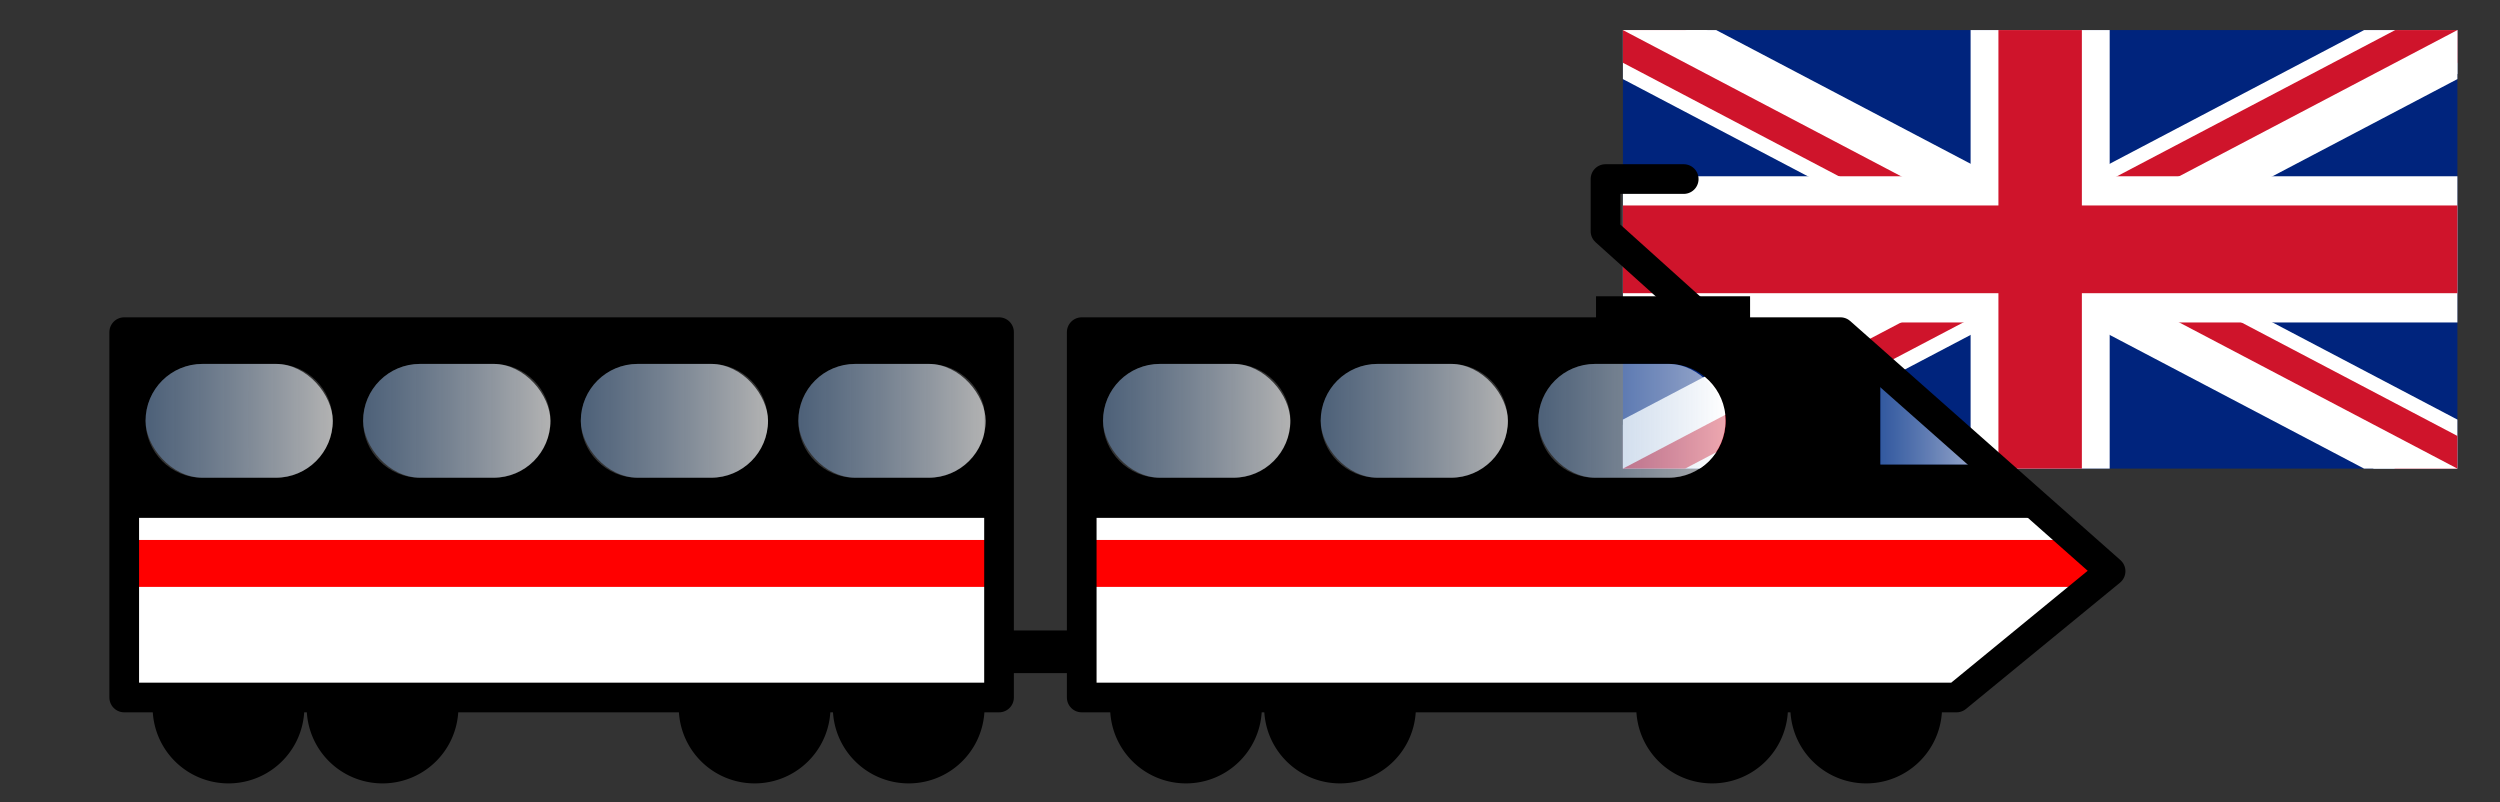<?xml version="1.0" encoding="UTF-8" standalone="no"?>
<!-- Created with Inkscape (http://www.inkscape.org/) -->
<svg
   xmlns:dc="http://purl.org/dc/elements/1.1/"
   xmlns:cc="http://web.resource.org/cc/"
   xmlns:rdf="http://www.w3.org/1999/02/22-rdf-syntax-ns#"
   xmlns:svg="http://www.w3.org/2000/svg"
   xmlns="http://www.w3.org/2000/svg"
   xmlns:xlink="http://www.w3.org/1999/xlink"
   xmlns:sodipodi="http://sodipodi.sourceforge.net/DTD/sodipodi-0.dtd"
   xmlns:inkscape="http://www.inkscape.org/namespaces/inkscape"
   id="svg2"
   sodipodi:version="0.32"
   inkscape:version="0.45"
   width="225.408"
   height="72.322"
   version="1.0"
   sodipodi:docbase="/Users/richardthompson/Desktop"
   sodipodi:docname="Icon_train.svg"
   inkscape:output_extension="org.inkscape.output.svg.inkscape"
   sodipodi:modified="true">
  <rect width="100%" height="100%" fill="#333333" stroke="none"/>
  <defs
     id="defs5">
    <linearGradient
       id="linearGradient3238">
      <stop
         style="stop-color:#6a93c5;stop-opacity:0.478;"
         offset="0"
         id="stop3240" />
      <stop
         style="stop-color:#ffffff;stop-opacity:0.625;"
         offset="1"
         id="stop3242" />
    </linearGradient>
    <linearGradient
       inkscape:collect="always"
       xlink:href="#linearGradient3238"
       id="linearGradient3345"
       gradientUnits="userSpaceOnUse"
       x1="59.171"
       y1="-11.099"
       x2="62.525"
       y2="-11.099"
       gradientTransform="matrix(2.676,0,0,2.676,11.2,67.207)" />
    <linearGradient
       inkscape:collect="always"
       xlink:href="#linearGradient3238"
       id="linearGradient3416"
       gradientUnits="userSpaceOnUse"
       gradientTransform="matrix(2.676,0,0,2.676,11.2,13.686)"
       x1="0.719"
       y1="9.064"
       x2="7.027"
       y2="9.064" />
    <linearGradient
       inkscape:collect="always"
       xlink:href="#linearGradient3238"
       id="linearGradient3421"
       gradientUnits="userSpaceOnUse"
       gradientTransform="matrix(2.676,0,0,2.676,11.2,13.686)"
       x1="8.051"
       y1="9.064"
       x2="14.359"
       y2="9.064" />
    <linearGradient
       inkscape:collect="always"
       xlink:href="#linearGradient3238"
       id="linearGradient3425"
       gradientUnits="userSpaceOnUse"
       gradientTransform="matrix(2.676,0,0,2.676,11.2,13.686)"
       x1="15.383"
       y1="9.064"
       x2="21.691"
       y2="9.064" />
    <linearGradient
       inkscape:collect="always"
       xlink:href="#linearGradient3238"
       id="linearGradient3429"
       gradientUnits="userSpaceOnUse"
       gradientTransform="matrix(2.676,0,0,2.676,11.2,13.686)"
       x1="22.715"
       y1="9.064"
       x2="29.023"
       y2="9.064" />
    <linearGradient
       inkscape:collect="always"
       xlink:href="#linearGradient3238"
       id="linearGradient3443"
       gradientUnits="userSpaceOnUse"
       x1="0.719"
       y1="9.064"
       x2="7.027"
       y2="9.064" />
    <linearGradient
       inkscape:collect="always"
       xlink:href="#linearGradient3238"
       id="linearGradient3445"
       gradientUnits="userSpaceOnUse"
       x1="8.051"
       y1="9.064"
       x2="14.359"
       y2="9.064" />
    <linearGradient
       inkscape:collect="always"
       xlink:href="#linearGradient3238"
       id="linearGradient3447"
       gradientUnits="userSpaceOnUse"
       x1="15.383"
       y1="9.064"
       x2="21.691"
       y2="9.064" />
    <clipPath
       id="border">
      <rect
         id="rect2257"
         height="15"
         width="30"
         y="-7.5"
         x="-15" />
    </clipPath>
  </defs>
  <sodipodi:namedview
     inkscape:window-height="909"
     inkscape:window-width="1499"
     inkscape:pageshadow="2"
     inkscape:pageopacity="0.0"
     guidetolerance="10.0"
     gridtolerance="10.0"
     objecttolerance="10.0"
     borderopacity="1.0"
     bordercolor="#666666"
     pagecolor="#ffffff"
     id="base"
     showguides="true"
     inkscape:guide-bbox="true"
     inkscape:zoom="4.4275362"
     inkscape:cx="73.112201"
     inkscape:cy="22.179462"
     inkscape:window-x="0"
     inkscape:window-y="22"
     inkscape:current-layer="svg2" />
  <g
     id="g2259"
     clip-path="url(#border)"
     transform="matrix(2.508,0,0,2.636,183.946,22.482)">
    <circle
       id="circle2261"
       r="20"
       cx="0"
       cy="0"
       sodipodi:cx="0"
       sodipodi:cy="0"
       sodipodi:rx="20"
       sodipodi:ry="20"
       style="fill:#00247d" />
    <path
       id="diags_white"
       d="M -20,-10 L 20,10 M -20,10 L 20,-10"
       style="stroke:#ffffff;stroke-width:3" />
    <path
       id="diags_red"
       d="M -20,-10 L 20,10 M -20,10 L 20,-10"
       style="stroke:#cf142b;stroke-width:2" />
    <path
       id="eraser_white"
       d="M 0,0 L 20,10 L 17,10 L -3,0 M 0,0 L 20,-10 L 23,-10 L 3,0 M 0,0 L -20,10 L -23,10 L -3,0 M 0,0 L -20,-10 L -17,-10 L 3,0"
       style="fill:#ffffff;stroke:none" />
    <comment
       id="comment2266">I think the above two lines give the simplest way to make the diagonals</comment>
    <path
       id="cross_white"
       d="M -20,0 L 20,0 M 0,-10 L 0,10"
       style="stroke:#ffffff;stroke-width:5" />
    <path
       id="cross_red"
       d="M -20,0 L 20,0 M 0,-10 L 0,10"
       style="stroke:#cf142b;stroke-width:3" />
  </g>
  <rect
     style="fill:#000000;fill-opacity:1;fill-rule:nonzero;stroke:none;stroke-linecap:round;stroke-linejoin:round;stroke-opacity:1"
     id="rect3302"
     width="11.112"
     height="3.846"
     x="88.557"
     y="56.844"
     ry="0" />
  <rect
     style="fill:#000000;fill-opacity:1;fill-rule:nonzero;stroke:none;stroke-opacity:1"
     id="rect2262"
     width="13.89"
     height="2.992"
     x="143.903"
     y="26.713"
     ry="0" />
  <g
     id="g2192"
     transform="matrix(2.676,0,0,2.676,10.132,11.335)">
    <path
       transform="translate(-0.559,-1.198)"
       d="M 7.027 20.802 A 2.555 2.555 0 1 1  1.916,20.802 A 2.555 2.555 0 1 1  7.027 20.802 z"
       sodipodi:ry="2.5553057"
       sodipodi:rx="2.5553057"
       sodipodi:cy="20.8022"
       sodipodi:cx="4.4717851"
       id="path2184"
       style="opacity:1;fill:#000000;fill-opacity:1;fill-rule:nonzero;stroke:none;stroke-opacity:1"
       sodipodi:type="arc" />
    <path
       sodipodi:type="arc"
       style="opacity:1;fill:#000000;fill-opacity:1;fill-rule:nonzero;stroke:none;stroke-opacity:1"
       id="path2186"
       sodipodi:cx="4.4717851"
       sodipodi:cy="20.8022"
       sodipodi:rx="2.5553057"
       sodipodi:ry="2.5553057"
       d="M 7.027 20.802 A 2.555 2.555 0 1 1  1.916,20.802 A 2.555 2.555 0 1 1  7.027 20.802 z"
       transform="translate(4.631,-1.198)" />
    <path
       transform="translate(17.168,-1.198)"
       d="M 7.027 20.802 A 2.555 2.555 0 1 1  1.916,20.802 A 2.555 2.555 0 1 1  7.027 20.802 z"
       sodipodi:ry="2.5553057"
       sodipodi:rx="2.5553057"
       sodipodi:cy="20.8022"
       sodipodi:cx="4.4717851"
       id="path2188"
       style="opacity:1;fill:#000000;fill-opacity:1;fill-rule:nonzero;stroke:none;stroke-opacity:1"
       sodipodi:type="arc" />
    <path
       sodipodi:type="arc"
       style="opacity:1;fill:#000000;fill-opacity:1;fill-rule:nonzero;stroke:none;stroke-opacity:1"
       id="path2190"
       sodipodi:cx="4.4717851"
       sodipodi:cy="20.8022"
       sodipodi:rx="2.5553057"
       sodipodi:ry="2.5553057"
       d="M 7.027 20.802 A 2.555 2.555 0 1 1  1.916,20.802 A 2.555 2.555 0 1 1  7.027 20.802 z"
       transform="translate(22.359,-1.198)" />
  </g>
  <rect
     style="fill:#ffffff;fill-opacity:1;fill-rule:nonzero;stroke:none;stroke-opacity:1"
     id="rect2182"
     width="77.356"
     height="18.164"
     x="11.841"
     y="43.924"
     ry="0" />
  <rect
     style="fill:#ff0000;fill-opacity:1;fill-rule:nonzero;stroke:none;stroke-opacity:1"
     id="rect2163"
     width="79.257"
     height="4.231"
     x="10.715"
     y="48.685"
     ry="2.115"
     rx="0" />
  <rect
     style="fill:none;fill-opacity:1;fill-rule:nonzero;stroke:#000000;stroke-width:2.676;stroke-linejoin:round;stroke-opacity:1"
     id="rect2161"
     width="78.876"
     height="32.94"
     x="11.2"
     y="29.948"
     ry="16.47"
     rx="0" />
  <path
     style="fill:#000000;fill-opacity:1;fill-rule:nonzero;stroke:none;stroke-opacity:1"
     d="M 11.188,30.902 L 11.188,46.693 L 89.612,46.693 L 89.612,30.902 L 11.188,30.902 z M 18.262,32.81 L 24.865,32.81 C 27.707,32.81 30.002,35.105 30.002,37.946 C 30.002,40.788 27.707,43.083 24.865,43.083 L 18.262,43.083 C 15.42,43.083 13.125,40.788 13.125,37.946 C 13.125,35.105 15.42,32.81 18.262,32.81 z M 37.868,32.81 L 44.501,32.81 C 47.342,32.81 49.637,35.105 49.637,37.946 C 49.637,40.788 47.342,43.083 44.501,43.083 L 37.868,43.083 C 35.026,43.083 32.731,40.788 32.731,37.946 C 32.731,35.105 35.026,32.81 37.868,32.81 z M 57.503,32.81 L 64.107,32.81 C 66.948,32.81 69.243,35.105 69.243,37.946 C 69.243,40.788 66.948,43.083 64.107,43.083 L 57.503,43.083 C 54.662,43.083 52.367,40.788 52.367,37.946 C 52.367,35.105 54.662,32.81 57.503,32.81 z M 77.109,32.81 L 83.742,32.81 C 86.584,32.81 88.879,35.105 88.879,37.946 C 88.879,40.788 86.584,43.083 83.742,43.083 L 77.109,43.083 C 74.268,43.083 71.973,40.788 71.973,37.946 C 71.973,35.105 74.268,32.81 77.109,32.81 z "
     id="rect2166" />
  <g
     transform="matrix(2.676,0,0,2.676,96.463,11.335)"
     id="g2216">
    <path
       sodipodi:type="arc"
       style="opacity:1;fill:#000000;fill-opacity:1;fill-rule:nonzero;stroke:none;stroke-opacity:1"
       id="path2218"
       sodipodi:cx="4.4717851"
       sodipodi:cy="20.8022"
       sodipodi:rx="2.5553057"
       sodipodi:ry="2.5553057"
       d="M 7.027 20.802 A 2.555 2.555 0 1 1  1.916,20.802 A 2.555 2.555 0 1 1  7.027 20.802 z"
       transform="translate(-0.559,-1.198)" />
    <path
       transform="translate(4.631,-1.198)"
       d="M 7.027 20.802 A 2.555 2.555 0 1 1  1.916,20.802 A 2.555 2.555 0 1 1  7.027 20.802 z"
       sodipodi:ry="2.5553057"
       sodipodi:rx="2.5553057"
       sodipodi:cy="20.8022"
       sodipodi:cx="4.4717851"
       id="path2220"
       style="opacity:1;fill:#000000;fill-opacity:1;fill-rule:nonzero;stroke:none;stroke-opacity:1"
       sodipodi:type="arc" />
    <path
       sodipodi:type="arc"
       style="opacity:1;fill:#000000;fill-opacity:1;fill-rule:nonzero;stroke:none;stroke-opacity:1"
       id="path2222"
       sodipodi:cx="4.4717851"
       sodipodi:cy="20.8022"
       sodipodi:rx="2.5553057"
       sodipodi:ry="2.5553057"
       d="M 7.027 20.802 A 2.555 2.555 0 1 1  1.916,20.802 A 2.555 2.555 0 1 1  7.027 20.802 z"
       transform="translate(17.168,-1.198)" />
    <path
       transform="translate(22.359,-1.198)"
       d="M 7.027 20.802 A 2.555 2.555 0 1 1  1.916,20.802 A 2.555 2.555 0 1 1  7.027 20.802 z"
       sodipodi:ry="2.5553057"
       sodipodi:rx="2.5553057"
       sodipodi:cy="20.8022"
       sodipodi:cx="4.4717851"
       id="path2224"
       style="opacity:1;fill:#000000;fill-opacity:1;fill-rule:nonzero;stroke:none;stroke-opacity:1"
       sodipodi:type="arc" />
  </g>
  <path
     style="fill:#ffffff;fill-opacity:1;fill-rule:nonzero;stroke:none;stroke-opacity:1"
     d="M 98.173,43.924 L 184.226,45.409 L 189.477,52.057 L 175.529,62.088 L 98.173,62.088 L 98.173,43.924 z "
     id="rect2226"
     sodipodi:nodetypes="cccccc" />
  <path
     style="fill:#000000;fill-opacity:1;fill-rule:nonzero;stroke:none;stroke-opacity:1"
     d="M 97.537,30.902 L 97.537,46.693 L 183.651,46.693 L 167.626,30.902 L 97.537,30.902 z M 104.581,32.81 L 111.214,32.81 C 114.056,32.81 116.351,35.105 116.351,37.946 C 116.351,40.788 114.056,43.083 111.214,43.083 L 104.581,43.083 C 101.74,43.083 99.445,40.788 99.445,37.946 C 99.445,35.105 101.74,32.81 104.581,32.81 z M 124.217,32.81 L 130.82,32.81 C 133.662,32.81 135.957,35.105 135.957,37.946 C 135.957,40.788 133.662,43.083 130.82,43.083 L 124.217,43.083 C 121.375,43.083 119.08,40.788 119.08,37.946 C 119.08,35.105 121.375,32.81 124.217,32.81 z M 143.823,32.81 L 150.456,32.81 C 153.297,32.81 155.592,35.105 155.592,37.946 C 155.592,40.788 153.297,43.083 150.456,43.083 L 143.823,43.083 C 140.981,43.083 138.686,40.788 138.686,37.946 C 138.686,35.105 140.981,32.81 143.823,32.81 z M 169.534,33.133 L 178.515,41.879 L 169.534,41.879 L 169.534,33.133 z "
     id="rect2232" />
  <rect
     rx="0"
     ry="2.115"
     y="48.685"
     x="97.046"
     height="4.231"
     width="91.651"
     id="rect2228"
     style="fill:#ff0000;fill-opacity:1;fill-rule:nonzero;stroke:none;stroke-opacity:1" />
  <path
     style="fill:url(#linearGradient3345);fill-opacity:1;fill-rule:evenodd;stroke:none;stroke-width:1px;stroke-linecap:butt;stroke-linejoin:miter;stroke-opacity:1"
     d="M 178.521,41.886 L 169.546,41.886 L 169.546,33.124 L 178.521,41.886 z "
     id="path2260" />
  <path
     style="fill:none;fill-opacity:1;fill-rule:nonzero;stroke:#000000;stroke-width:2.676;stroke-linejoin:round;stroke-opacity:1"
     d="M 97.532,29.948 L 165.936,29.948 L 190.297,51.502 L 176.407,62.888 L 97.532,62.888 L 97.532,29.948 z "
     id="rect2230"
     sodipodi:nodetypes="cccccc" />
  <path
     style="fill:none;fill-rule:evenodd;stroke:#000000;stroke-width:2.676px;stroke-linecap:round;stroke-linejoin:round;stroke-opacity:1"
     d="M 153.305,28.539 L 144.757,20.846 L 144.757,16.144 L 151.809,16.144"
     id="path2264" />
  <rect
     ry="5.129"
     y="32.812"
     x="13.123"
     height="10.257"
     width="16.882"
     id="rect3414"
     style="fill:url(#linearGradient3416);fill-opacity:1;fill-rule:nonzero;stroke:none;stroke-opacity:1" />
  <rect
     style="fill:url(#linearGradient3421);fill-opacity:1;fill-rule:nonzero;stroke:none;stroke-opacity:1"
     id="rect3419"
     width="16.882"
     height="10.257"
     x="32.745"
     y="32.812"
     ry="5.129" />
  <rect
     ry="5.129"
     y="32.812"
     x="52.366"
     height="10.257"
     width="16.882"
     id="rect3423"
     style="fill:url(#linearGradient3425);fill-opacity:1;fill-rule:nonzero;stroke:none;stroke-opacity:1" />
  <rect
     style="fill:url(#linearGradient3429);fill-opacity:1;fill-rule:nonzero;stroke:none;stroke-opacity:1"
     id="rect3427"
     width="16.882"
     height="10.257"
     x="71.987"
     y="32.812"
     ry="5.129" />
  <g
     id="g3435"
     transform="matrix(2.676,0,0,2.676,97.532,13.686)">
    <rect
       ry="1.916"
       y="7.147"
       x="0.719"
       height="3.833"
       width="6.308"
       id="rect3437"
       style="opacity:1;fill:url(#linearGradient3443);fill-opacity:1;fill-rule:nonzero;stroke:none;stroke-opacity:1" />
    <rect
       style="opacity:1;fill:url(#linearGradient3445);fill-opacity:1;fill-rule:nonzero;stroke:none;stroke-opacity:1"
       id="rect3439"
       width="6.308"
       height="3.833"
       x="8.051"
       y="7.147"
       ry="1.916" />
    <rect
       ry="1.916"
       y="7.147"
       x="15.383"
       height="3.833"
       width="6.308"
       id="rect3441"
       style="opacity:1;fill:url(#linearGradient3447);fill-opacity:1;fill-rule:nonzero;stroke:none;stroke-opacity:1" />
  </g>
</svg>

